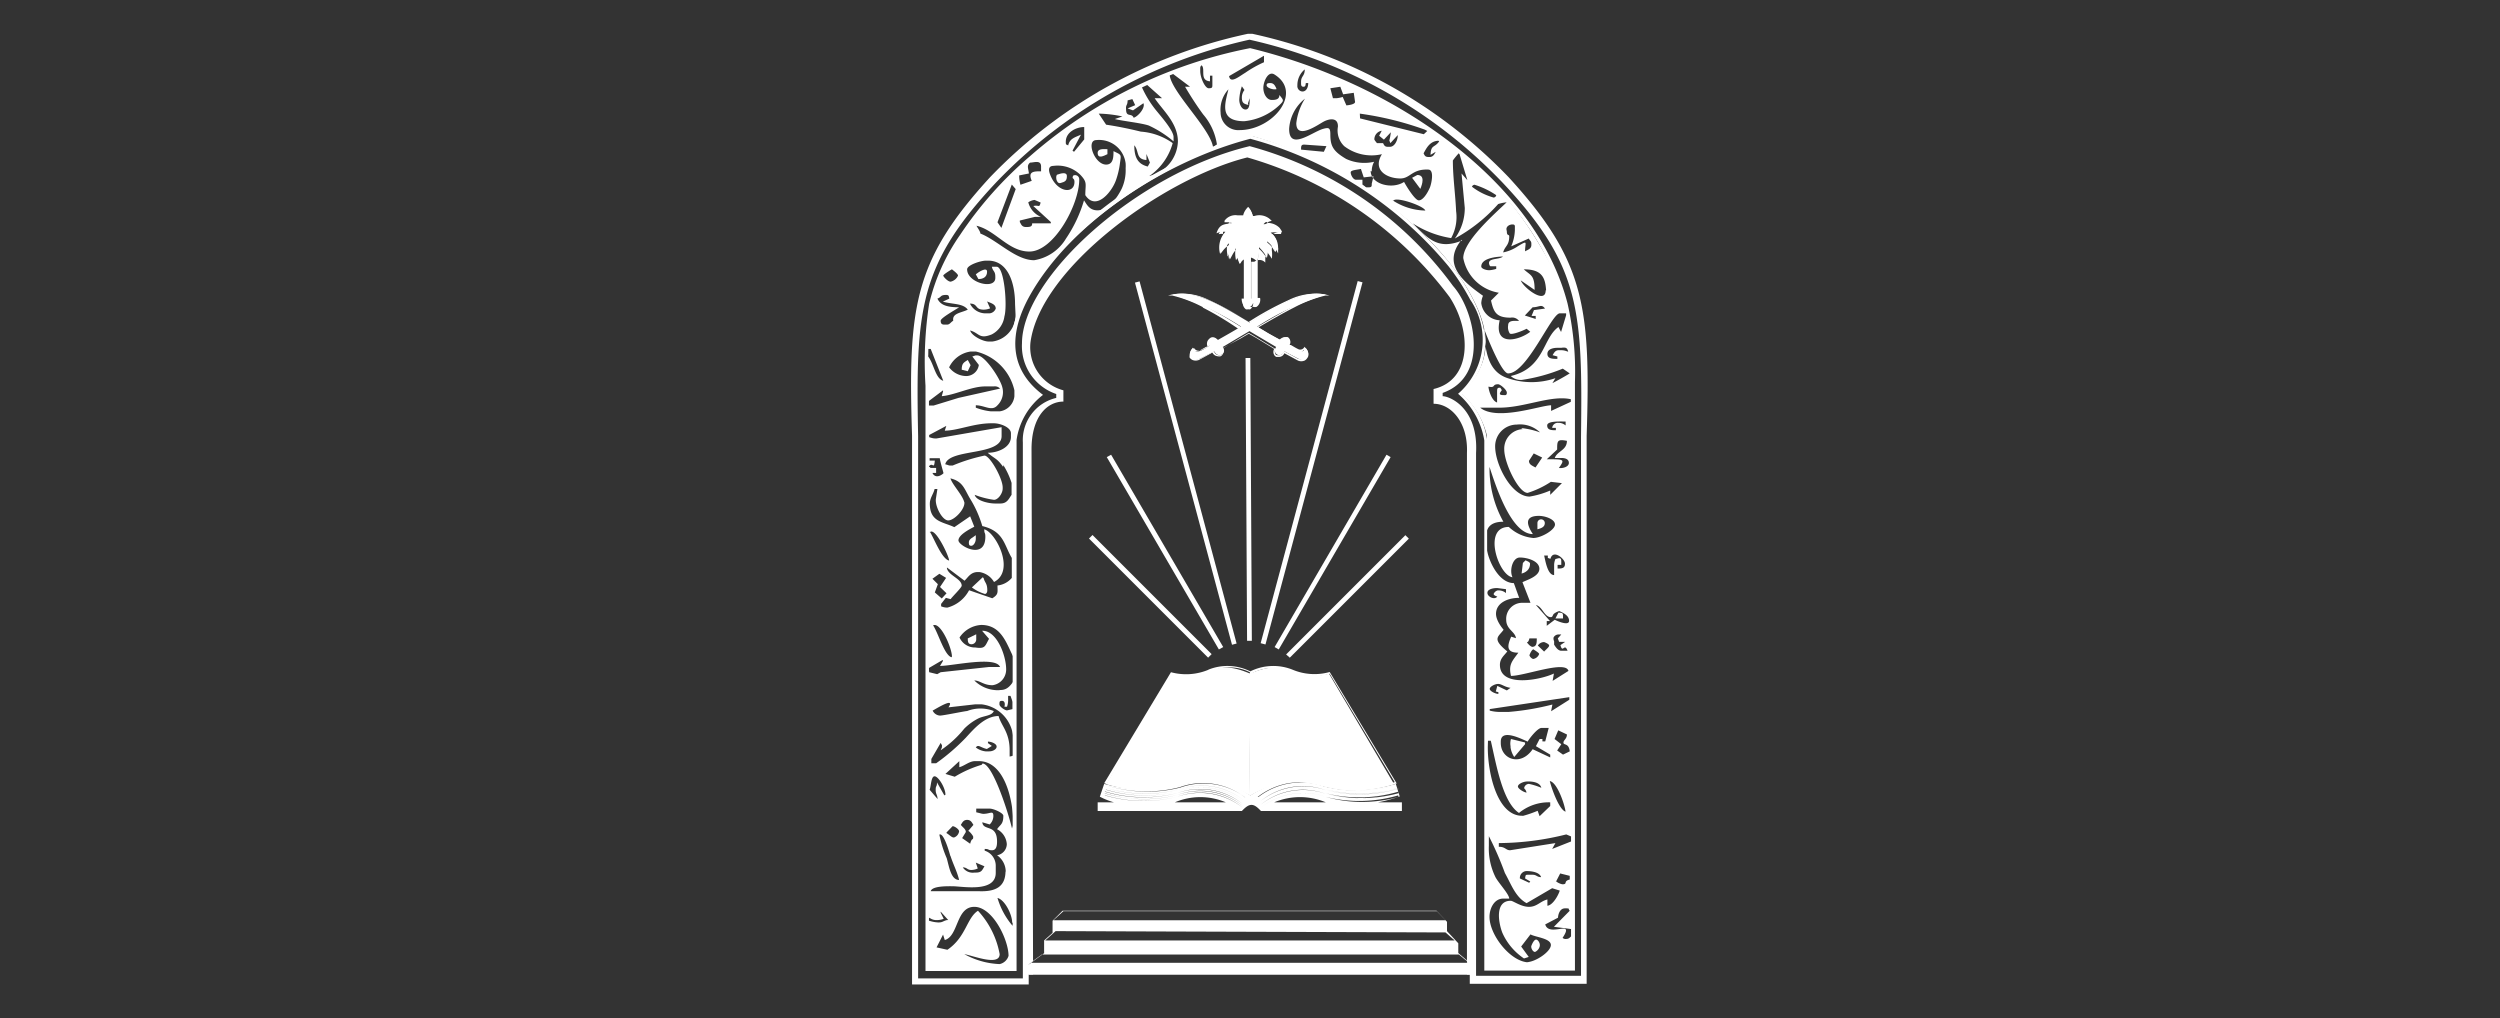<svg id="Layer_1" data-name="Layer 1" xmlns="http://www.w3.org/2000/svg" viewBox="0 0 115.29 46.96"><rect x="0" y="0" width="115.29" height="46.96" fill="#333333" stroke="none"/><defs><style>.cls-1,.cls-2{fill:#fff;}.cls-1{fill-rule:evenodd;}</style></defs><path class="cls-1" d="M54.07,13.59a12.29,12.29,0,0,1,3.16,1.47c-.36.22-.74.43-1.07.62-.23-.28-.57-.06-.36.25-.28.17-.67.47-.79.11-.31.32,0,.65.31.51L56,16.2c.15.35.61.13.39-.2l1.23-.73,1.23.73c-.22.33.24.55.38.2l.66.35c.31.13.62-.19.31-.51-.11.35-.5.06-.78-.11.2-.31-.14-.53-.36-.25-.37-.19-.74-.4-1.08-.62a12.45,12.45,0,0,1,3.16-1.47c-1-.25-2.25.5-3.52,1.28C56.32,14.09,55.11,13.35,54.07,13.59Z"/><path class="cls-2" d="M54.28,13.59a8.24,8.24,0,0,1,1.24.5c.55.28,1.15.63,1.73,1h.06l-.06,0-.54.32a5.54,5.54,0,0,1-.53.3h0a.28.28,0,0,0-.22-.11h-.08s0,0,0,.06a.24.24,0,0,0,0,.23v0h0l-.1.06a1.62,1.62,0,0,1-.37.19.25.25,0,0,1-.35-.1h0a.39.39,0,0,0-.11.31.22.22,0,0,0,.05.11.16.16,0,0,0,.1.08.33.33,0,0,0,.24,0l.66-.36h0v.05a.24.24,0,0,0,.19.15h.09a.24.24,0,0,0,.08-.06.24.24,0,0,0,0-.23h0l.86-.52.37-.22h0l.37.22.86.52h0a.24.24,0,0,0,0,.23s0,.05.07.06H59a.23.23,0,0,0,.19-.15v-.05h0l.66.36a.33.33,0,0,0,.24,0,.14.14,0,0,0,.09-.08.15.15,0,0,0,0-.11.38.38,0,0,0-.07-.21.27.27,0,0,1-.35.11,2.75,2.75,0,0,1-.38-.2L59.34,16h0v0a.24.24,0,0,0,0-.23.17.17,0,0,0,0-.12h-.07a.23.23,0,0,0-.22.11h0l-.55-.3L58,15.14l-.1-.05h.06c.57-.34,1.18-.69,1.73-1a7.84,7.84,0,0,1,1.24-.5,3,3,0,0,0-1.47.29,14.5,14.5,0,0,0-1.8,1h0a15.25,15.25,0,0,0-1.85-1,3,3,0,0,0-1.47-.29Zm1.2.58a6,6,0,0,0-1.42-.54h-.2l.19-.05a2.73,2.73,0,0,1,1.71.26,15,15,0,0,1,1.83,1,14.3,14.3,0,0,1,1.83-1,2.78,2.78,0,0,1,1.7-.26l.2.05h-.2a6.11,6.11,0,0,0-1.42.54c-.53.27-1.11.6-1.67.93l.48.29.5.28a.33.33,0,0,1,.27-.12.21.21,0,0,1,.11,0,.18.18,0,0,1,.08.09.26.26,0,0,1,0,.27l.06,0c.12.07.23.14.36.2a.21.21,0,0,0,.27-.13V16l.05.05a.44.44,0,0,1,.13.31.25.25,0,0,1-.06.16.32.32,0,0,1-.12.11.39.39,0,0,1-.3,0h0l-.63-.34a.27.27,0,0,1-.24.17h-.13a.22.22,0,0,1-.1-.09.28.28,0,0,1,0-.28l-.82-.5-.35-.2-.36.21-.85.46a.28.28,0,0,1,0,.28.2.2,0,0,1-.09.09.28.28,0,0,1-.13,0h0a.3.3,0,0,1-.25-.17l-.62.34h0a.39.39,0,0,1-.3,0,.35.35,0,0,1-.13-.11.36.36,0,0,1,0-.1.44.44,0,0,1,.13-.31L55,16v.06c0,.16.16.16.28.13l.35-.2.06,0a.32.32,0,0,1,0-.27.24.24,0,0,1,.08-.09.21.21,0,0,1,.11,0,.33.33,0,0,1,.27.12l.51-.28.47-.29a14.36,14.36,0,0,0-1.67-1Z"/><path class="cls-1" d="M59,10.74c-.06-.3-.37-.4-.73-.4a.44.44,0,0,1,.32-.17c-.25-.26-.57-.15-.8-.13a.76.76,0,0,0-.21-.43.61.61,0,0,0-.21.39c-.37-.06-.74,0-.88.21.12,0,.3,0,.31.08-.28.06-.56,0-.7.47a.83.83,0,0,1,.41-.07,1.07,1.07,0,0,0-.25,1,1.71,1.71,0,0,1,.42-.47,1.84,1.84,0,0,0,0,.74,1.71,1.71,0,0,1,.31-.52,1.87,1.87,0,0,0,.18.73.52.52,0,0,1,.19-.26v1.86h-.1c0,.56.58.54.55,0h-.12V11.88a.54.54,0,0,1,.28.19,1.87,1.87,0,0,0,.09-.67,2.4,2.4,0,0,1,.37.47,1.54,1.54,0,0,0,0-.74,1.2,1.2,0,0,1,.39.5.73.73,0,0,0-.22-.9A.94.94,0,0,1,59,10.74Z"/><path class="cls-2" d="M59.08,10.73h0v.06h-.41a.85.85,0,0,1,.27.62.33.33,0,0,1,0,.14.78.78,0,0,1,0,.14h0l0,.06v-.06h0a1.42,1.42,0,0,0-.29-.43,2.33,2.33,0,0,1,0,.28,1.27,1.27,0,0,1,0,.39V12l0-.07a.56.56,0,0,1-.05-.08,2.51,2.51,0,0,0-.25-.32,1.81,1.81,0,0,1,0,.4V12h0v.09h0v.08l0-.06A.35.35,0,0,0,58,12h0v1.74h.11a.4.4,0,0,1-.16.41.24.24,0,0,1-.15,0,.26.26,0,0,1-.15,0,.45.45,0,0,1-.17-.41v0h.1V12h0l-.09.17v.07l0-.07a1.48,1.48,0,0,1-.13-.35,2.36,2.36,0,0,1,0-.28l-.09.13A2.2,2.2,0,0,0,57,12l0,.09V12a1.47,1.47,0,0,1,0-.66h0a1,1,0,0,0-.14.15,1.57,1.57,0,0,0-.2.25l-.06.09v-.1a1.26,1.26,0,0,1,.12-.81l.06-.11h-.38v-.09a.6.6,0,0,1,.6-.47h-.53v-.07a.62.62,0,0,1,.6-.25h.26a.7.7,0,0,1,.08-.2.9.9,0,0,1,.15-.19v0a.65.65,0,0,1,.15.23.7.7,0,0,1,.06.19h.08a.75.75,0,0,1,.73.16l.07.07h0a.46.46,0,0,0-.23.09h0a.79.79,0,0,1,.56.2.31.31,0,0,1,.07.09.33.33,0,0,1,.07.13Zm-.1,0v0a.16.16,0,0,0-.06-.08.83.83,0,0,0-.59-.17h-.07v-.06h0v0l.05-.05a.56.56,0,0,1,.17-.09.7.7,0,0,0-.58-.08h-.16a.46.46,0,0,0-.05-.2.71.71,0,0,0-.12-.18.71.71,0,0,0-.1.14.48.48,0,0,0-.07.2v0h-.28a.67.67,0,0,0-.49.15h0a.29.29,0,0,1,.24.1v.05h-.16a.57.57,0,0,0-.51.34h0a.81.81,0,0,1,.31,0h.08l-.05.07h0l-.08.08-.06.1a1.07,1.07,0,0,0-.12.66l.14-.18a1.15,1.15,0,0,1,.23-.21l.07-.05v.05h0v.12a2.26,2.26,0,0,0,0,.52l.12-.22a1,1,0,0,1,.15-.21l.06-.06v.08a2.2,2.2,0,0,0,.06.37,2.33,2.33,0,0,0,.07.25.61.61,0,0,0,.07-.1.35.35,0,0,1,.11-.1h.06v2h-.1a.33.33,0,0,0,.13.29.15.15,0,0,0,.11,0,.13.13,0,0,0,.1,0,.33.33,0,0,0,.13-.29H57.7v0h0v-1.9h.14A.66.66,0,0,1,58,12h0A.14.14,0,0,0,58,12a1.24,1.24,0,0,0,0-.47v-.1l.08.06h0a1.65,1.65,0,0,1,.33.41h0a1.31,1.31,0,0,0,0-.28c0-.12-.05-.24-.08-.36v-.09l.08,0h0a.93.93,0,0,1,.37.44,0,0,0,0,0,0,0,.29.29,0,0,0,0-.13.79.79,0,0,0-.29-.6h.11A.73.73,0,0,1,59,10.69Z"/><polygon class="cls-2" points="64.97 24.84 59.48 30.33 59.31 30.18 64.81 24.68 64.97 24.84"/><polygon class="cls-2" points="64.13 21.08 58.97 29.95 58.78 29.84 63.94 20.97 64.13 21.08"/><rect class="cls-2" x="51.85" y="21.23" width="17.29" height="0.23" transform="translate(24.21 74.25) rotate(-75)"/><polygon class="cls-2" points="57.51 29.55 57.44 16.51 57.66 16.51 57.73 29.55 57.51 29.55"/><rect class="cls-2" x="52.93" y="23.62" width="0.23" height="7.77" transform="translate(-3.91 45.56) rotate(-45)"/><polygon class="cls-2" points="51.04 21.08 56.21 29.95 56.41 29.84 51.24 20.97 51.04 21.08"/><rect class="cls-2" x="54.57" y="12.71" width="0.22" height="17.29" transform="translate(-3.66 14.88) rotate(-15)"/><path class="cls-1" d="M54,31.07c1.9.44,1.71-.83,3.67,0l-.05,5.59c-2.88-1.57-3.21.53-6.61-.5Z"/><path class="cls-1" d="M61.29,31.07c-1.9.44-1.7-.83-3.67,0l.06,5.59c2.87-1.57,3.2.53,6.61-.5Z"/><path class="cls-1" d="M54.38,31.63c1.53.24,1.3-.66,2.86-.2,0,1.41-.07,2.81-.1,4.21-2.36-1-3.4.74-5.08.06Z"/><path class="cls-2" d="M55.71,31.4a2.07,2.07,0,0,1,1.62,0l-.11,4.4a4.15,4.15,0,0,0-3-.1,3.15,3.15,0,0,1-2.2,0l2.4-4.21a2.38,2.38,0,0,0,1.37-.14Zm.06.15a2.22,2.22,0,0,1-1.34.18l-2.25,3.93a3.08,3.08,0,0,0,1.92-.13,4.14,4.14,0,0,1,2.94,0l.08-4A1.8,1.8,0,0,0,55.77,31.55Z"/><path class="cls-1" d="M60.9,31.63c-1.53.24-1.3-.66-2.86-.2,0,1.41.07,2.81.11,4.21,2.35-1,3.4.74,5.08.06Z"/><path class="cls-2" d="M60.86,31.73a2.27,2.27,0,0,1-1.36-.18,1.76,1.76,0,0,0-1.37-.05l.1,4a4.11,4.11,0,0,1,2.93,0,3.08,3.08,0,0,0,1.92.13l-2.2-3.93Zm-1.28-.33a2.38,2.38,0,0,0,1.37.14l2.4,4.21a3.14,3.14,0,0,1-2.2,0,4.15,4.15,0,0,0-3.08.08l-.1-4.4A2.09,2.09,0,0,1,59.58,31.4Z"/><path class="cls-1" d="M47.13,15.83a2.33,2.33,0,0,0,1.58,2.34v.18a2,2,0,0,0-1.54,2.06V45.12H42.34v-25c-.11-5.76,0-7.88,3.6-11.71A23.15,23.15,0,0,1,57.62,1.83,23.14,23.14,0,0,1,69.31,8.44c3.6,3.83,3.67,5.94,3.6,11.71V45H68.07V20.89c.11-2-1.13-2.6-1.54-2.62v-.15c2.2-.78,1.46-3.83.48-4.93a17.18,17.18,0,0,0-9.38-6.45C52.38,8,47.13,12.83,47.13,15.83ZM42,45.4h5.44v-.46h.2v-.45h-.21l.21-.17-.07-23.6c0-1.52.73-2.2,1.47-2.2V18a2.06,2.06,0,0,1-1.52-2.2c.44-3.44,6.13-7.57,10-8.54a17.78,17.78,0,0,1,9.33,6.44c1,1.53,1.06,3.82-.74,4.24v.68c.82,0,1.6.88,1.54,2.27v23.5l.17.15h-.17v.4h.13v.43h5.39V20.1c.19-5.93-.07-8.08-3.6-11.93A23.23,23.23,0,0,0,57.76,1.56h-.22A23.22,23.22,0,0,0,45.66,8.17c-3.53,3.85-3.79,6-3.6,11.93V45.4Z"/><path class="cls-1" d="M48.15,43.94v-.57l.39-.35v-.56L49,42H66.25l.48.51v.43l.52.56v.45l.63.54v.46H47.43v-.46l.73-.54Zm.53-1-.48.43H67.08L66.66,43Zm.36-.92-.46.42H66.66l-.4-.42Zm-1,2-.52.38H67.74l-.46-.38Z"/><path class="cls-2" d="M42.68,44.79v-27A17.62,17.62,0,0,1,42.85,14a9.29,9.29,0,0,1,1.42-3.16h0a17.58,17.58,0,0,1,3.21-3.62,21.74,21.74,0,0,1,10.17-5,25.64,25.64,0,0,1,3.72,1.21C65.93,5.28,71,9,72.29,14a14.25,14.25,0,0,1,.34,3.62V44.76H68.45V20.31a3.62,3.62,0,0,0-1.21-2.15,3.28,3.28,0,0,0,.56-4.34h0a10.41,10.41,0,0,0-1-1.54A18,18,0,0,0,57.66,6.4c-3.85,1-8.27,3.81-10.19,7.27-.91,1.65-1,3.32.63,4.54a3.19,3.19,0,0,0-1.22,2.08V44.78h-4.2Zm.16-.17H46.7V20.31a3.13,3.13,0,0,1,1.14-2.09c-1.58-1.25-1.42-3-.53-4.64,1.95-3.5,6.44-6.39,10.34-7.34a18,18,0,0,1,9.26,5.95,10,10,0,0,1,1,1.57h0c.83,1.6.86,3.11-.48,4.41a3.39,3.39,0,0,1,1.15,2.12V44.62h3.87v-27A13.47,13.47,0,0,0,72.13,14C70.81,9,65.78,5.41,61.3,3.57a26.23,26.23,0,0,0-3.67-1.2,22.12,22.12,0,0,0-10.06,5,16.89,16.89,0,0,0-3.17,3.58h0A8.94,8.94,0,0,0,43,14a17.34,17.34,0,0,0-.16,3.74V44.62Z"/><path class="cls-1" d="M58.59,3.83c-.1,0-.18,0-.18.11s.32.22.46.17C58.83,4,58.76,3.83,58.59,3.83Z"/><path class="cls-1" d="M44.68,25c0,.1,0,.17.11.17S45,25,45,24.85v-.17C44.9,24.77,44.68,24.85,44.68,25Z"/><path class="cls-1" d="M45.32,26.62l-.5.47a1.88,1.88,0,0,0,.6.3c.07,0,.11-.08.11-.16,0-.34-.11-.34-.17-.57Z"/><path class="cls-1" d="M48.77,8.05c-.11,0-.08.45.14.39s.29-.11.29-.32S48.91,8,48.77,8.05Z"/><path class="cls-1" d="M44.63,29.44c0,.12,0,.27.17.27a.22.22,0,0,0,.22-.22h0v-.24Z"/><path class="cls-1" d="M65.36,8.07l-.24.13.38.51C65.59,8.5,65.73,8.07,65.36,8.07Z"/><path class="cls-1" d="M50.62,7.05c0,.3.3.13.45.06V6.88C50.9,6.88,50.62,6.84,50.62,7.05Z"/><path class="cls-1" d="M44.35,17.05l.28.07.13-.28-.13-.24C44.44,16.72,44.35,16.76,44.35,17.05Z"/><path class="cls-1" d="M71.24,24.12a.17.17,0,1,0-.34,0h0v.29C71.07,24.36,71.24,24.31,71.24,24.12Z"/><path class="cls-1" d="M71.87,28.25l-.14.27.24,0h.11C72.08,28.28,72.1,28.26,71.87,28.25Z"/><path class="cls-1" d="M70.56,26c0-.09-.15-.13-.21-.16l-.12.12-.06.49C70.34,26.41,70.56,26.28,70.56,26Z"/><path class="cls-1" d="M70.69,10.79c-3.12-4.94-9.09-7.56-13-8.5h0C53.58,3,47.41,6.1,44.35,10.87c-1.57,2.42-1.71,3.67-1.59,6.71V44.7h4V20.1A3.56,3.56,0,0,1,48,18.21c-1.68-1.27-1.47-2.94-.58-4.59,2-3.57,7.08-6.51,10.29-7.35,3.16.85,8.2,3.63,10.2,7.48.85,1.62.91,3-.52,4.41a3.64,3.64,0,0,1,1.18,1.93V44.7h4V17.58C72.54,14.53,72.28,13.3,70.69,10.79ZM70.4,36.55c-.1,0-.4-.17-.4-.28s.23-.22.4-.23.61,0,.68.29a3.13,3.13,0,0,0-.57-.18.23.23,0,0,0-.22.18C70.29,36.4,70.34,36.35,70.4,36.55Zm.28-2c-.55.81-1.47.47-1.47-.29v-.06c0-.63,1-.1,1.24,0,.08-.15.45-.62.63-.63h.34l-.16.62h-.13v-.11H71l-.17.33.66.39v.13Zm1.52,2.88c-.3-.08-.65-1.08-.73-1.41C71.81,36.07,72.17,37.12,72.2,37.46Zm-.12-2.63-.27-.19.19-.29-.31-.24.17-.4.4.19c0,.21-.16.25-.16.38s.25,0,.29.4Zm-.55-2,.06-.31a12.05,12.05,0,0,1-2,.34H69.1a1.76,1.76,0,0,1-.4-.06v-.07l3.67-.55,0,.12ZM68.69,21.53c.29.89,1,3.1,2,3.1-.25-.38-.44-.84.28-.84.28,0,.74.15.74.4s-.64.62-1,.62a1.9,1.9,0,0,1-1.13-.51c-1.23,0-.47,2.25.17,2.32-.15-.31,0-.91.34-.91s.9.16.9.52-.6.52-.78.62l.37.95h-.43a.74.74,0,0,0-.69.78h0c0,.45.41.54.45.85l-.22-.07c-.17.39-.26.74.33.74-.29.4-.46.54-.34,1.07.64,0,2.53-.73,2.65-.23l-.73.46.06-.34c-.6.29-2.49.67-2.49-.4,0-.3.21-.44.34-.62-.74-.6-.4-.67-.17-1,0,0-.35-.39-.35-.73,0-.5.53-.74,1.07-.74-.13-.34-.17-.48-.25-.68-.77,0-1.33-1.28-1.29-2.06,0-.44.16-.77.81-.77A5.06,5.06,0,0,1,68.69,21.53Zm1.53-1.74a.9.9,0,0,0-.85.94h0c0,.63.66,2,1.08,2a4.21,4.21,0,0,0,1.07-.51l.51.06-.54.54v-.2a4,4,0,0,1-.95.28c-.83,0-1.59-1.46-1.59-2.32a1,1,0,0,1,1-1h0a1.33,1.33,0,0,1,1.07.36,3.67,3.67,0,0,0-.87-.2Zm.9,1.31-.31.46c-.15-.09-.3-.13-.3-.31l.22-.34Zm.63-1.37v.11c-.19,0-.4,0-.4-.22s.63-.18.85-.18v.18a.5.5,0,0,0-.34-.12.26.26,0,0,0-.28.23Zm.06,1c0-.39,0-.49.45-.4,0,.44-.45.47-.56.79H72c.18,0,.35.05.35.23s-.29.26-.46.23c.29-.41.24-.4-.56-.4Zm-.17,8.7c0-.07.11-.17.22-.17H72l-.16.18.06.16.28,0-.22.15c.11.41.18-.13.33.26H72c-.16,0-.27-.19-.33-.28l0-.11C71.68,29.55,71.64,29.55,71.64,29.43Zm.06-.85-.37.28v-.22h.15l-.65-.74,0,0c.3.07.39.56.69.56.1,0,.07-.11.16-.17a.7.7,0,0,1,.23-.11c.17.08.45.2.45.45S71.81,28.64,71.7,28.58Zm-1,1.36s.28.16.28.22a.35.35,0,0,1-.28.23.29.29,0,0,1-.17-.17C70.56,30.13,70.65,29.94,70.73,29.94Zm-.28-.28c0-.08.06,0,.11-.22l.34,0c0,.2,0,.39-.22.39A.45.45,0,0,1,70.45,29.66Zm.5.11a.34.34,0,0,1,.29-.16s.23.08.23.16-.18.21-.23.28Zm.58-4c.12-.46.67,0,.67.22V26c0,.2-.13.22-.34.22v-.17H72v-.16c0-.22-.13-.14-.27-.11a.72.72,0,0,0-.06.29v.45c-.31,0-.41-.7-.46-.9h.17v.11ZM69.1,31.92V32c-.14,0-.4-.13-.4-.23s.23-.23.39-.23.31.15.57.18l-.17.12-.44-.21-.07.26ZM69,27.12h.06l.39.05v.18a.53.53,0,0,0-.4-.12.3.3,0,0,0-.17.16c0,.05.09.1.17.12-.13.18-.46,0-.46-.17S68.87,27.12,69,27.12Zm3.28-10.91a.72.72,0,0,0-.29-.06h-.11c-.16,0-.22.13-.28.23l.22.06v.11c-.21,0-.46,0-.46-.23s.28-.28.46-.28H72C72.25,16,72.27,16.07,72.32,16.21Zm-1-2.82c0,.65-1-.09-1.15-.46l.64.44c0-.69-.18-.66-.5-.95C71.12,12.42,71.26,12.81,71.3,13.39Zm-.46,1.18v.14l-.5-.16.36-.38c.31,0,.4-.17.57.06l-.51.07-.11.27Zm-1.35-4c0-.14.15-.22.28-.22s.11.08.11.16v.11a2.05,2.05,0,0,1-.17.74L70.5,11c.07.12.12.12.12.24v.06c0,.18-.17.22-.29.29,0-.42.16-.53-.34-.23a1.8,1.8,0,0,1-.67.28c.08-.3.28-.31.28-.74,0-.11-.11,0-.11-.22ZM68,8.52A3.75,3.75,0,0,1,69,9a.13.13,0,0,1-.12.11,2.9,2.9,0,0,1-1-.5A.14.14,0,0,1,68,8.52Zm-1.63-2c-.22.31-.38.14-.4.62L66.21,7c-.06.11-.12.24-.28.24h-.05c-.16,0-.18-.07-.23-.17C65.78,6.84,65.93,6.51,66.33,6.49ZM62.71,5.24a14.69,14.69,0,0,1,3,.74h0l.11.06-.16.15-2.94-.73Zm1.11,1.2.32-.34a2.65,2.65,0,0,1-.07.38l.05.12.34-.37c0,.25-.15.54-.36.54H64c-.15,0-.17-.08-.22-.17h-.28s-.12-.14-.12-.17a.4.4,0,0,1,.34-.4l-.12.23ZM61.81,4l.13.35.49-.07.06.42c0,.11-.28.15-.4.16l-.17-.39a1.36,1.36,0,0,1-.29.06h-.16l-.12-.46ZM60.17,3.2c0,.32-.17.3-.17.57v.06c0,.08,0,.17.11.17s.09-.09.11-.17h.11c0,.19-.08.39-.27.39a.25.25,0,0,1-.23-.28A.94.94,0,0,1,60.17,3.2Zm-1.88-.63v.3a5.27,5.27,0,0,0-.87.49c-.3.18-.68.51-.74.15Zm-.74,2.2.08-.24c0,.24,0,.52-.19.52s-.29-.26-.29-.45v0a2.2,2.2,0,0,1,.12-.62l.12.17a.55.55,0,0,0-.12.35c0,.25.09.29.3.34Zm-2.2-1.58c0-.11,0-.11.06-.18.2.16-.11.7.39.74V3.49h.11V3.9c0,.13,0,.17-.17.17s-.39-.49-.39-.79ZM52,4.63l.22-.06.13.28L52,5l.25.09.48-.33c.1.22-.26.62-.45.67-.1-.24-.35,0-.35-.39C51.91,4.81,52,4.88,52,4.63Zm-2,1.23v.57L49.53,7l-.07-.05.39-.74c-.29.13-.52.18-.59.5-.09-.07-.11,0-.11-.17C49.15,6.1,49.61,5.88,49.94,5.86ZM47.5,7.5c.18,0,.51-.14.51.18V7.9c-.33,0-.62,0-.43.44l-.52.18A1.59,1.59,0,0,1,47,8.09L47.45,8C47.42,7.75,47.34,7.64,47.5,7.5ZM47.73,10H48a1,1,0,0,1-.58-.67.65.65,0,0,1,.29-.11l.28.12c-.07.27-.06.1-.34.16l.81.74v.06h-.86c0,.14-.07.17-.28.17s-.23-.14-.29-.23v-.07ZM46.66,8.51l.18.21-.66,1.79L46,10.25ZM43.9,12.42c.06.05.28.21.28.29a.49.49,0,0,1-.34.28c-.13,0-.34-.23-.34-.28S43.82,12.46,43.9,12.42Zm-.29,1.18c.16,0,.14.05.17.17l-.3.14c.44.13.93.07,1.15.37-.3.15-.73.16-.67.51-.13.08-.16.18-.29.18h-.12c-.12,0-.17-.05-.17-.18s.68-.5.85-.62c-.49,0-.85-.07-1-.4.2-.07.11-.16.39-.17Zm-.81,2.79v-.3h.12l.58,1.47c-.38-.1-.45-.88-.73-1.15Zm0,2.13h0l.69-.52,0,.05-.06.22c.6-.05,1.37-.45,2-.45h.4a.33.33,0,0,1,.29.1l-1.92.43-1.14.35H42.8Zm3.47,2.93a3.59,3.59,0,0,1,.38.82v.55c-.13.18-.2.4-.52.4H45.9c-.34,0-.89-.14-.95-.4a4,4,0,0,0,.89.23c.19,0,.4-.3.4-.52v-.05c0-.42-.59-1.47-.84-1.47a8.1,8.1,0,0,0-1.47.46c-.22,0-.11,0-.34-.06.18-.74,2.6-.37,2.6-1.3V19.7l-3,.52c-.12,0-.16,0-.34-.06v-.1l.79-.42-.07.22c.59,0,1.34-.34,2.15-.34h.11c.31,0,.79.19.79.46v.17c0,.47-.58.73-1.07.73.33.29.42.24.71.65Zm.1,18.72c0,.74-.48.95-1.19.93H42.92c.06-.25.79-.23,1-.23.46,0,2,.31,2-.62v-.34a.73.73,0,0,0-.51-.68v-.08c.23,0,.13.06.34.06s.23-.24.23-.4c0-.83-.64-.47-.68-.89l.34.1a.54.54,0,0,0,.17-.39c0-.23-.11-.14-.32-.11s-.19,0-.47-.06v-.17h.62c.18,0,.63.2.63.33,0,.4-.14.4-.29.62a.84.84,0,0,1,.45.69.53.53,0,0,1-.45.51.93.93,0,0,1,.4.79Zm-1.9-17c-.07-.33-.55-.81-.64-1.11.57.14.64.48.89.91a5.16,5.16,0,0,1,.58,1.29c1,.24,1,.87,1.36,1.47v.92A1,1,0,0,1,46,27c0,.31.06.41-.24.59l-1.07-.37a1.59,1.59,0,0,1-1,.8.72.72,0,0,1-.29-.06v-.11h0l.22-.28,0,0,.22.06c.08-.12.51-.53.51-.62,0-.32-.59-.46-.68-.79l0-.05.81.61c.17-.16.28-.4.62-.4h.06a.94.94,0,0,1,.68.46c1-.52.08-2.29-.45-2.43,0,.23.05.12.05.34,0,1.1-1.24.42-1.24.17s.5-.51.73-.63l-.19-.48-.73.5c-.53-.25-1.13-.24-1.13-1.08,0-.27.17-.45.22-.68h.13l-.07.45c-.05.34.29,1,.57,1S44.53,23.46,44.47,23.14Zm-1.15,3.29.31.19-.28.42.3.29-.22.24-.32-.28.14-.38L43,26.69Zm-.44-1.91c.23-.28.88,1.08.89,1.3C43.43,25.79,43.06,24.79,42.88,24.52Zm1,5.76c-.33-.09-.61-1.12-.85-1.47C43.37,28.66,43.9,29.88,43.9,30.28ZM43,21.81h.17v-.23H43c-.21,0,0,0-.17-.06.18-.25.24.18.28-.28H43c-.2,0,0,0-.13,0v-.11l.47,0c0,.1.17.67.17.69S43.16,22.14,43,21.81Zm-.17,9,.65-.38,0,.06-.13.22c.58,0,2.57-.47,2.77.05l-.52,0L43.38,31l-.16.09L42.85,31Zm1,8.65c.12.39.31.73.4,1.12-.38,0-.46-.62-.57-1a5.29,5.29,0,0,1-.34-1.09C43.52,38.37,43.79,39.34,43.83,39.49Zm-.18-1.07.28-.29c.09,0,.3.14.3.24a.35.35,0,0,1-.23.28C43.9,38.64,43.79,38.5,43.65,38.42Zm-.1-1.71-.34-.6c0,.23-.06.13-.06.34s.07.2.09.43l-.37-.43c.07-.15.06-.62.23-.62s.5.53.5.85ZM45,39.78l.4.17c-.11.18-.13.29-.4.29h-.06A.55.55,0,0,1,44.4,40c.2,0,.2.12.39.12a.73.73,0,0,0,.3-.07Zm-.12-1.18c0,.18-.06,0-.14.31l-.37-.26.17-.28c0-.14-.14-.21-.23-.33.07-.11.12-.23.29-.23s.22.12.29.23l-.24.28c.05,0,.23.22.23.27Zm.39-3.33a5.27,5.27,0,0,0-1.24.55l-.43-.13.64-.59,0,.28c.24-.06.46-.28.73-.28h.17c1.15,0,1.59,1.7,1.59,2.94l-.06.17c-.13-.59-.88-3-1.36-3Zm.29-1V34.2c.15,0,.39.09.4.22s-.17.23-.34.23h-.17a.9.9,0,0,1-.45-.18c.12-.16.2,0,.51.07l.23-.14Zm1,.56v-.23c0-.84-.38-1.11-.51-1.58-.64,0-1.16.62-1.51,1a9.59,9.59,0,0,1-1.37,1.18h-.22V35l.43-.74.06.11c0,.13,0,.08-.06.23a4.89,4.89,0,0,0,1.09-1,2.55,2.55,0,0,1,.63-.46c.27-.14.64-.12.73-.35a1.69,1.69,0,0,0-1.23,0c-.09,0-1.1.21-1.25.21a.4.4,0,0,1-.34-.23c.17-.09,1.06-.65.73-.15l1.24-.14h.28a1.66,1.66,0,0,1,1.47,1.65v.62c0,.12,0,.1-.17.14Zm-.5-3a1.55,1.55,0,0,1-1.13-.45c.26,0,.43.22.84.22a.73.73,0,0,0,.63-.73c0-.65-.44-1.81-1.11-1.78l.32.37c-.19.34-.17.47-.63.4a.78.78,0,0,1-.73-.46,1.29,1.29,0,0,1,1-.58c1,0,1.2,1,1.54,1.58v.95c-.15.19-.29.47-.65.47ZM42.86,42.32a.52.52,0,0,0,.36.11.8.8,0,0,0,.3-.06l-.14-.28,0-.05.35.39-.06,0c-.2.05-.19.11-.4.11a1.58,1.58,0,0,1-.48-.1Zm3.24,2.14A3.64,3.64,0,0,1,44.47,44c.4.07,1.63.57,1.63,0a4,4,0,0,0-1-2c-.52.33-.55,1.22-1.41,1.8l-.5-.11.3-.59.08.25c.64-.18.51-1.53,1.36-1.53s1.58,1.52,1.58,2.26A.55.55,0,0,1,46.1,44.46Zm.6-1.76A3.51,3.51,0,0,1,46,41.41c.33.08.67.74.68,1.14h.05Zm-.26-9.94c-.1,0-.35-.17-.35-.28s0-.16.12-.16.15.13.11.27h.12a.86.86,0,0,0,.05-.27v-.23h.11l.1.28v.33ZM46.78,18v.28a.79.79,0,0,1-.68.69h-.4A2.73,2.73,0,0,1,45,18.8v-.11c.41,0,.74.3,1,0a.85.85,0,0,0,.22-.84c-.1-.4-.8-1.46-1.15-1.46-.12,0-.07,0-.23.05l.3.39a.59.59,0,0,1-.63.51,1,1,0,0,1-.74-.4,1.3,1.3,0,0,1,1-.73H45A2.38,2.38,0,0,1,46.78,18ZM45.52,13.9c.15.07.4.12.4.33a.34.34,0,0,1-.28.22h-.22a.8.8,0,0,1-.69-.45c.38,0,.22.28.63.28a.8.8,0,0,0,.3-.06Zm1.31.55a1.23,1.23,0,0,1-1.07,1.3h-.17c-.27,0-.79-.27-.85-.51.43.12.41.42,1,.18a1.1,1.1,0,0,0,.58-.83c.14-.47,0-2.29-.36-2.29h-.22c.05.23.16.19.16.46v.06c0,.55-1.3.23-1.3-.4,0-.19.59-.39.85-.4h.12c.9,0,1.24,1,1.24,2Zm4.9-5.75c-.16.32-.56,1-1.12,1-.37,0-.49-.27-.62-.46A6.3,6.3,0,0,1,49.16,11,2.09,2.09,0,0,1,47.69,12c-.85,0-1.69-.92-2.48-1.23,0-.09-.12-.25-.18-.36.89.21,1.47,1.19,2.44,1.19,1.13,0,2.3-2.16,2.3-3.32a.19.19,0,0,0-.28-.18c-.08.18.06.08.06.29,0,.58-.82.5-1.13-.36-.06-.16-.09-.38.16-.38a1.5,1.5,0,0,1,1.24.41c.34.36.23.42.23.94.49.74,1.21-.13,1.41-.68a3.81,3.81,0,0,0,.19-.81c.06-.4.07-.36-.3-.54,0,.25,0,.62-.34.62-.54,0-.94-1.13-.45-1.13a1.23,1.23,0,0,1,1.35,1.08,1.62,1.62,0,0,1,0,.22A2.06,2.06,0,0,1,51.73,8.7Zm.58-2c.23.27.06.64.56.68V7.1l.16.4-.1.18C52.48,7.57,52.31,7.27,52.31,6.71ZM53,8.12A2.73,2.73,0,0,0,54.08,6.6a2.88,2.88,0,0,0-1.47-.53c-.53-.13-1.06-.24-1.6-.32l-.34-.51a5.7,5.7,0,0,1,1.09.13l-.35.12c.41.1,1.22.18,1.57.3a5,5,0,0,1,1.14.73v-.2c0-.29-.56-.93-.73-1.14A4.86,4.86,0,0,1,52.65,4l.21-.12.73.65h-.34c.37.56,1.07,1.14,1.07,2A1.7,1.7,0,0,1,53,8.12Zm2.94-1.34c-.13-.85-1.92-2.54-2-3.32l.13-.07.81.61,0,0h-.23c.26.44.53.86.83,1.27a2.74,2.74,0,0,1,.64,1.39ZM57.18,6a.82.82,0,0,1-.89-.77V5.2a1.39,1.39,0,0,1,.36-1.08c-.16.66-.44,1.47.73,1.47A2.76,2.76,0,0,0,59,4.85c.23-.22.2-.22,0-.47,0,.18-.12.23-.35.23s-.39-.28-.39-.56.22-.81.52-.61C60.1,4.27,58.7,6,57.16,6ZM61.05,7,60,6.9c0-.16,0-.24.17-.23l1,.07Zm2.21,1.47c0,.13,0,.17-.17.17H63l-.17-.13,0-.22h-.29c-.15,0-.26-.25-.25-.35s.31-.11.47-.15l.13.39.45-.05Zm0-.56a.88.88,0,0,1,.11-.45,2,2,0,0,1-1.29-.13c-.61-.36-.73-.6-.73-1.14,0-.31-.08-.32-.36-.24-.52.17-1.54,1-1.54,0a1.92,1.92,0,0,1,.73-1.4,2.69,2.69,0,0,0-.4,1.13c0,.79,1,.07,1.26-.07s.67-.21.66.23a1,1,0,0,0,.29.9,2.08,2.08,0,0,0,1.74.37c-.45.73.22,1.12.85,1.12.46,0,.53-.44,1.28-.41.31,0,.14.69.08.83-.13.3-.33.59-.51.59s-.59-.68-.68-.85c-.55.36-1.54.11-1.54-.51Zm1,1.34c.14-.19,1.41.25,1.47.46a2.82,2.82,0,0,1-1.52-.48Zm3.17,1.84c-1.11.45-1.56-.07-2.28-.79a4.56,4.56,0,0,0,1.77.68,2,2,0,0,0,.23-1.24C67.12,9,67,8.17,67,7.4a3.17,3.17,0,0,1,.29-.35l.38,1.26L67.4,8l.15,1.59A2.38,2.38,0,0,1,67.09,11a7.4,7.4,0,0,0,2-1.59,1.8,1.8,0,0,1,.39-.08c-.55.53-2,1.79-2,2.57a2,2,0,0,0,1.64,1.6l-.36.36c.12.53.24.79.9.79a.39.39,0,0,1,.39.15c-.18,0-.5-.05-.5.2a.53.53,0,0,0,.07.37c.07.11.68-.15.78-.21l.17.14c-.48.38-1.7.73-1.41-.53a.9.9,0,0,1-.85-.79,1,1,0,0,1,.08-.34C67.49,13,66.48,12.2,67.4,11.06Zm1.3,1.19H69v.12a1.5,1.5,0,0,1-.29.06h-.06c-.12,0-.34-.07-.34-.17,0-.35.58-.45,1-.46C69.12,12,68.52,11.87,68.7,12.25Zm-.27,2.94h0c.14.36.79,2,1.09,2,.87,0,2-2.77,2.38-2.77h.32l-.26.86-.12-.23c-.73.51-.64,1.9-2.2,2.26a.68.68,0,0,0,.51.18A8,8,0,0,0,72.07,17l.32.22c-.26.16-.53.31-.8.45l.14-.23a3.4,3.4,0,0,1-2.2,0C68.56,17.12,68.5,16.08,68.43,15.19Zm.73,2.66c-.11,0-.15,0-.15.17v.51c-.22-.06-.38-.5-.4-.73.35.07.15-.11.45-.11.09,0,.4.25.4.39s-.09.11-.17.11c-.25,0-.13-.13-.06-.23Zm-.87.92h.83c1.16,0,2.37-.59,3.29-.39v.12l-.91.42,0-.26c-.47,0-2.5.74-3.27.11Zm.3,15.36h.13c.25,1.08.54,2.83,1.3,3.33A2.16,2.16,0,0,1,71.49,37v.17l-.49.47-.09-.25a5.16,5.16,0,0,1-.66.23h-.06c-1.13,0-1.58-1.92-1.58-3.17h0Zm1.89,10.22c-.83,0-1.82-1.25-1.82-2.1,0-.39.22-.84.63-.84h.28c0-.2-.51-.74-.64-1A3,3,0,0,1,68.66,39l0,.16v-.6a15.06,15.06,0,0,1,.74,1.7c.3.54.49,1.11,1,1.39l1.18-.69.35.11c-.07.23-.32.67-.57.7l0-.29c-.33.08-.48.34-.85.34s-.73-.28-.84-.28c-.74,0-.57,1-.39,1.47a2.78,2.78,0,0,0,1,1.19l.22-.07-.35-.48.43-.56c.22.13.94.18.94.49s-.72.79-1.11.79Zm.06-3.73-.05.06-.43-.2a.32.32,0,0,1,.3-.34h0c.27,0,.61.06.68.28-.2,0-.2-.11-.4-.11h-.17c-.16,0-.14,0-.17.17Zm1.19,0,.19-.37.44.11v.17c-.32.08-.07.22-.34.22A.7.7,0,0,1,71.73,40.62Zm.73,2.5h0c-.1.08-.13.15-.26.15a.2.2,0,0,1-.17-.05c.59-.89-.63,0-.8-.62l.59-.31c0-.1.06-.43.32-.43s.12,0,.22.11l-.73.74.84.11Zm-.91-4,0,0,.15-.27-2.09.33c-.2,0-.21-.16-.52-.16v-.17a13.06,13.06,0,0,0,3.11-.4l.31.13v.16Z"/><path class="cls-1" d="M69.66,34.41h0v.05a1.08,1.08,0,0,0,.17.45l0,0,.5-.59v-.08l-.65-.16A.72.72,0,0,0,69.66,34.41Z"/><path class="cls-1" d="M70.84,43.33c-.1,0-.19.21-.22.29s.06.28.17.28a.39.39,0,0,0,.22-.28v-.06C71,43.45,70.91,43.33,70.84,43.33Z"/><path class="cls-1" d="M45,12.65l.12.22c.21,0,.4-.09.4-.34S45.09,12.57,45,12.65Z"/><path class="cls-1" d="M50.64,37h.73a3.27,3.27,0,0,1-.65-.26l.2-.59c3.59.94,4.21-1.14,6.74.53,2.71-1.67,3.3.45,6.71-.53l.18.58a7.57,7.57,0,0,1-1,.27h1.1v.4h-6.5c-.35-.38-.53-.37-.88,0H50.62V37Zm3.54,0h2.35A3,3,0,0,0,54.18,37Zm4.58,0h2.38A3.07,3.07,0,0,0,58.76,37Zm-1.33-.22h0a3.19,3.19,0,0,0-3-.46A6.21,6.21,0,0,1,51,36.21h0a6.18,6.18,0,0,0,3.41.09,3.15,3.15,0,0,1,3,.47h0ZM51,36.33a6.28,6.28,0,0,0,3.36.08,3.13,3.13,0,0,1,3,.5h0a3.15,3.15,0,0,0-3-.5A6.19,6.19,0,0,1,51,36.33v0Zm0,.09a6.21,6.21,0,0,0,3.34.07,3.15,3.15,0,0,1,3,.5h0a3.16,3.16,0,0,0-3-.5A6.17,6.17,0,0,1,51,36.41v0Zm-.05.09a6.15,6.15,0,0,0,3.35.06,3.2,3.2,0,0,1,3,.5h0a3.11,3.11,0,0,0-3-.5,6.21,6.21,0,0,1-3.34-.07v0Zm0,.08a6.35,6.35,0,0,0,3.35.07,3.15,3.15,0,0,1,3,.5h0a3.05,3.05,0,0,0-3-.5,6.15,6.15,0,0,1-3.35-.08v0Zm0,.09a6.25,6.25,0,0,0,3.35.06,3.2,3.2,0,0,1,3,.5h0a3.1,3.1,0,0,0-3-.5,6.25,6.25,0,0,1-3.35-.07v0Zm7.09.07v0a3.21,3.21,0,0,1,3-.49,6.24,6.24,0,0,0,3.4-.08v0a6.11,6.11,0,0,1-3.39.07A3.23,3.23,0,0,0,58,36.75Zm6.44-.42v0a6.06,6.06,0,0,1-3.35.07,3.18,3.18,0,0,0-3,.5h0a3.18,3.18,0,0,1,3-.5,6.19,6.19,0,0,0,3.36-.07Zm0,.09v-.05a6.31,6.31,0,0,1-3.34.07,3.17,3.17,0,0,0-3,.5h0a3.08,3.08,0,0,1,3-.5,6.25,6.25,0,0,0,3.35-.07Zm0,.09v0a6.31,6.31,0,0,1-3.34.07,3.15,3.15,0,0,0-3,.5h0a3.15,3.15,0,0,1,3-.5,6.35,6.35,0,0,0,3.35,0Zm0,.08v-.05a6.31,6.31,0,0,1-3.34.07,3.15,3.15,0,0,0-3,.5h0a3.07,3.07,0,0,1,3-.5,6.21,6.21,0,0,0,3.34-.07Zm0,.09v0a6.42,6.42,0,0,1-3.34.07,3.17,3.17,0,0,0-3,.5h0a3.16,3.16,0,0,1,3-.5,6.15,6.15,0,0,0,3.35,0Z"/><path class="cls-2" d="M55.73,30.88a2.36,2.36,0,0,1,1.93.08,2.39,2.39,0,0,1,1.94-.08,2.6,2.6,0,0,0,1.72.11l3.09,5.14a6.2,6.2,0,0,1-3.47.1,4,4,0,0,0-3.28.46h0a4.06,4.06,0,0,0-3.27-.48,6.2,6.2,0,0,1-3.47-.09L54,31a2.67,2.67,0,0,0,1.72-.11Zm2,.14v1.6l0,3.9A3.88,3.88,0,0,1,61,36.13a5.69,5.69,0,0,0,3.32-.06l-3-5A2.52,2.52,0,0,1,59.56,31a2,2,0,0,0-1.85.07Zm-.09,1.6V31A2.08,2.08,0,0,0,55.77,31a2.52,2.52,0,0,1-1.71.12l-3,5a5.69,5.69,0,0,0,3.32.06,3.88,3.88,0,0,1,3.22.39Z"/></svg>